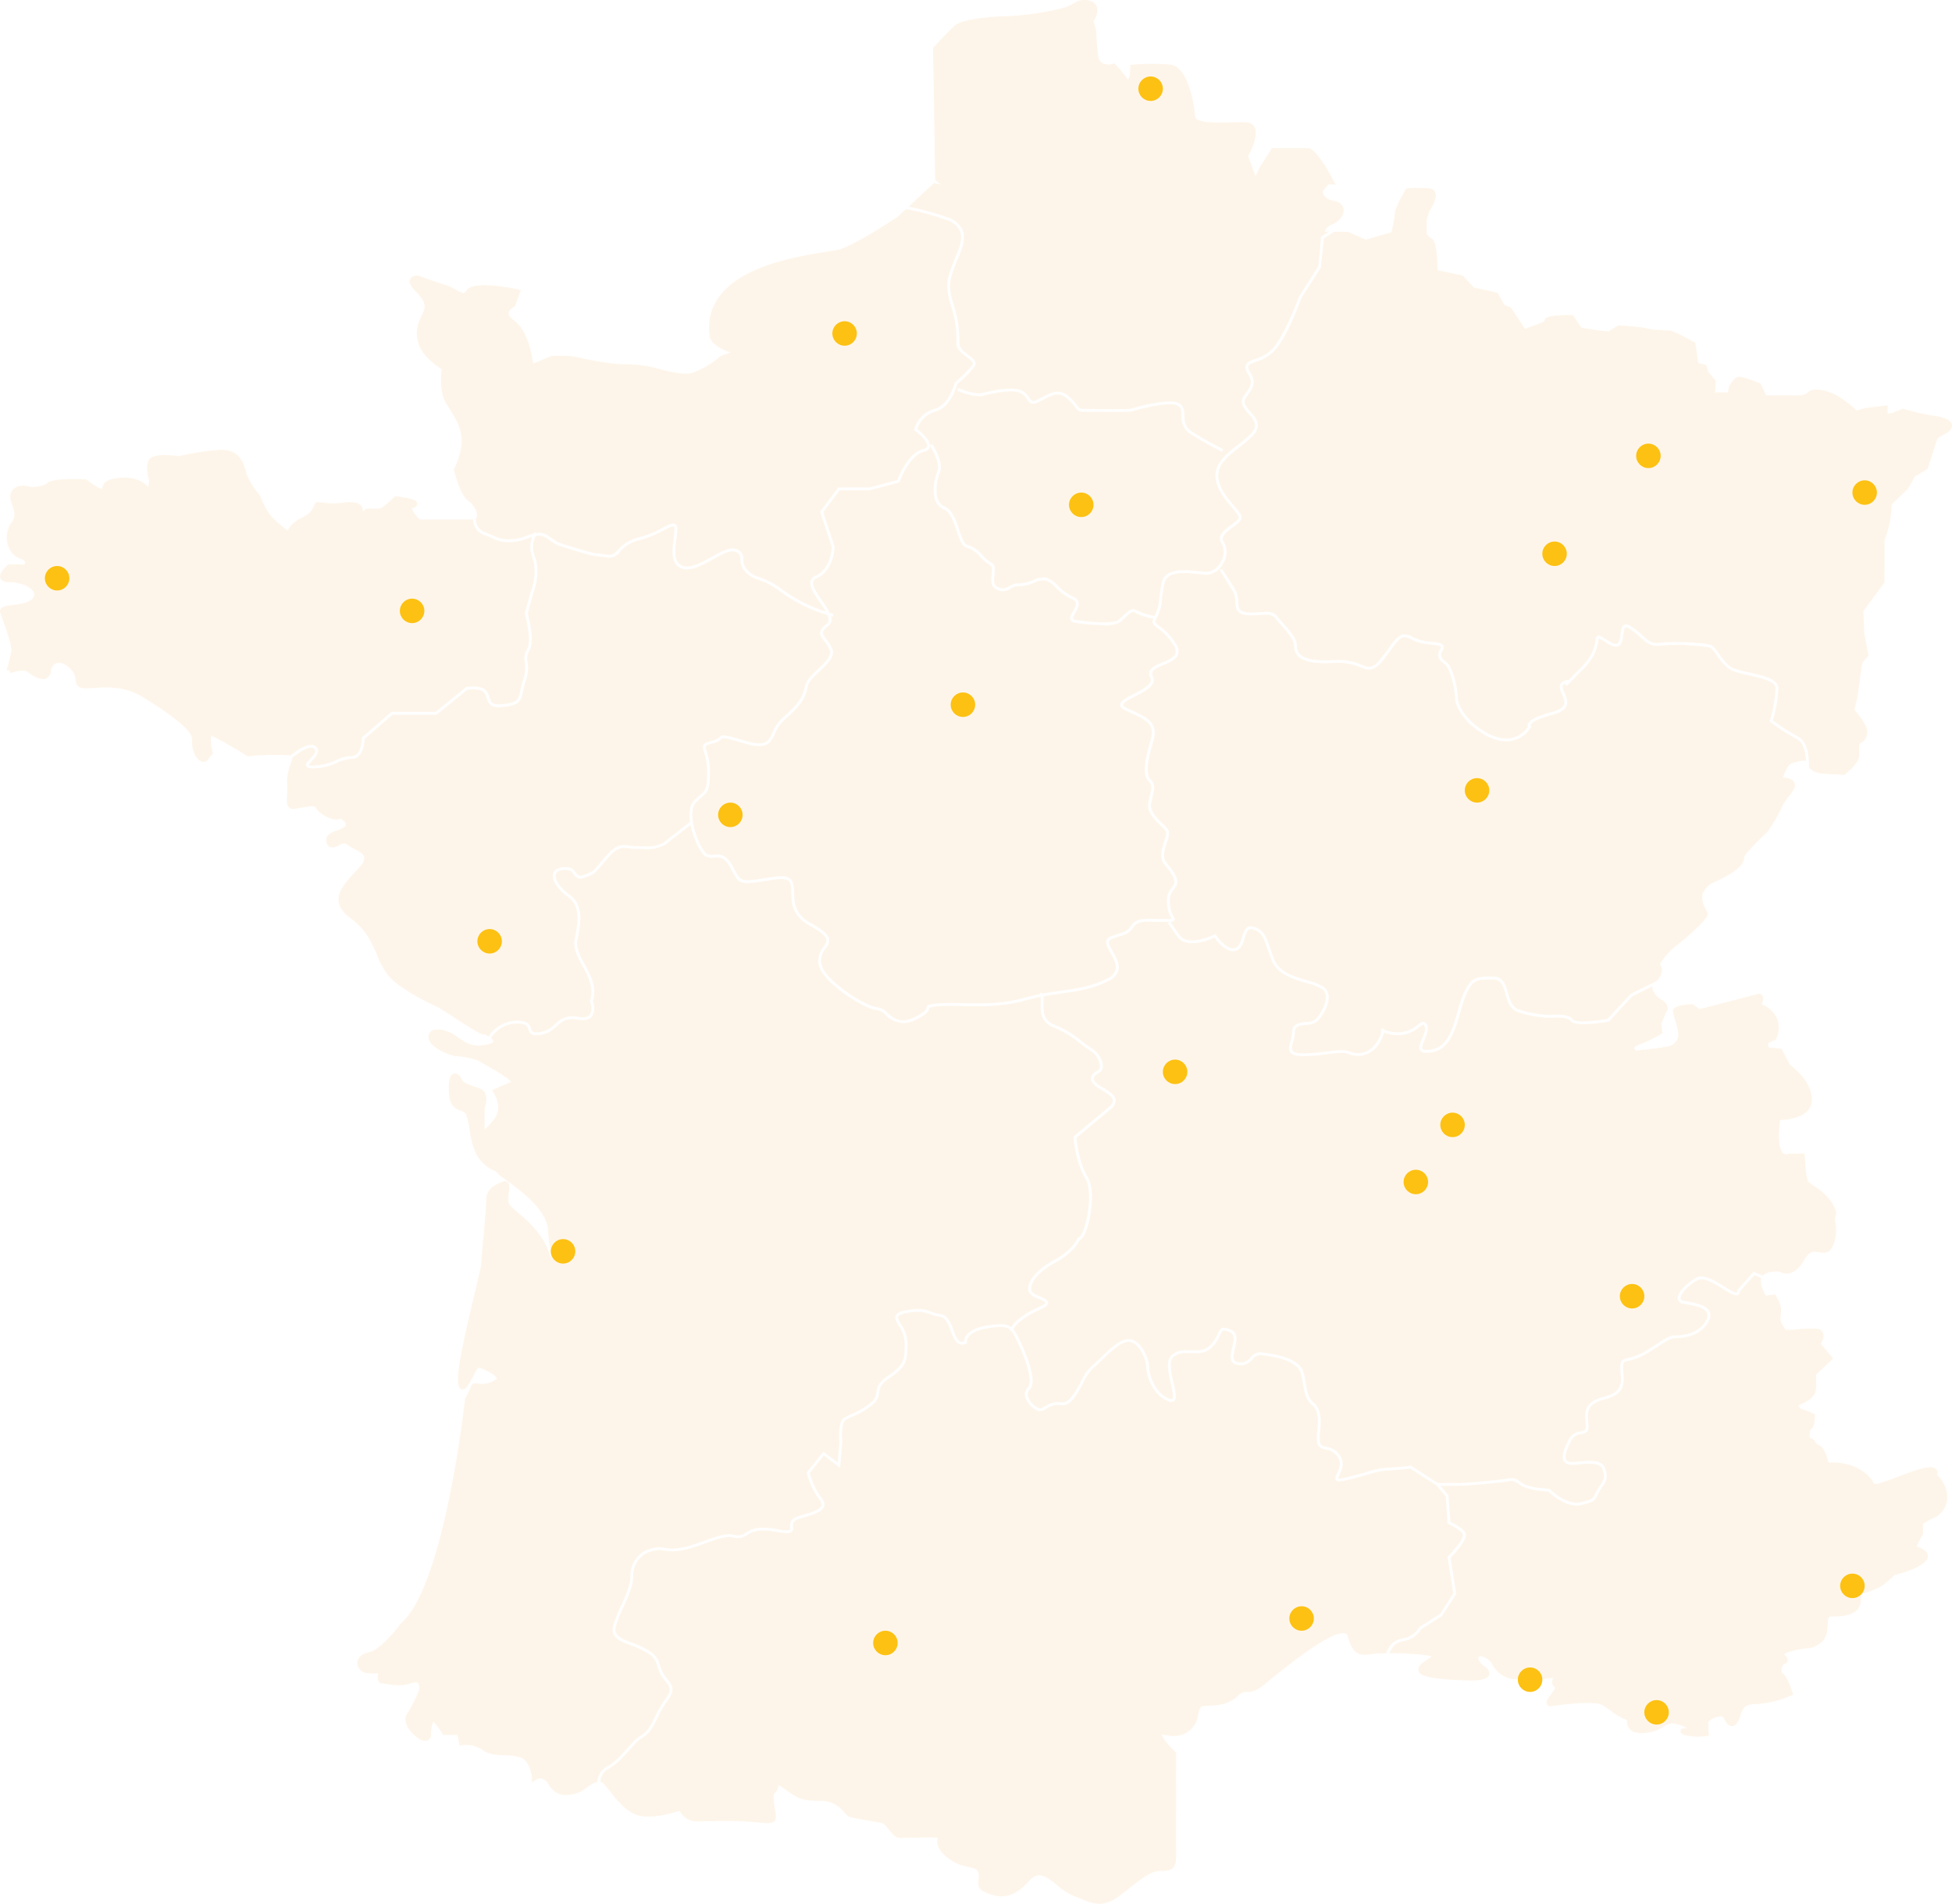 <svg xmlns="http://www.w3.org/2000/svg" width="478.406" height="466.729" viewBox="0 0 478.406 466.729">
  <g id="Groupe_3660" data-name="Groupe 3660" transform="translate(-676 -3712.255)">
    <g id="Groupe_3531" data-name="Groupe 3531" transform="translate(596.642 3615.604)" opacity="0.094">
      <path id="Tracé_190" data-name="Tracé 190" d="M326.869,286.623c0-2,1.86-2.208,3.354-2.374a4.28,4.28,0,0,0,2.388-.692c.943-.941,2.7-3.666,2.5-5.7a2.257,2.257,0,0,0-1.037-1.759,15.214,15.214,0,0,0-3.766-1.43c-3.234-.948-7.259-2.129-8.592-5.794-.308-.847-.564-1.591-.791-2.251-1.148-3.324-1.494-4.327-3.693-5.061a1.163,1.163,0,0,0-.908-.008c-.517.267-.785,1.141-1.07,2.067-.377,1.229-.807,2.622-2.015,3.108-2.258.905-4.743-2.243-5.416-3.176-1.311.6-6.861,2.9-9.1-.237l-2.349-3.291.477-.342c-.388.017-.9.018-1.607.018-.776,0-1.475-.017-2.105-.03-2.722-.067-4.095-.093-5.14,1.3a4.688,4.688,0,0,1-3.145,2.171c-.546.183-1.249.417-2.183.768a.994.994,0,0,0-.654.528c-.2.556.346,1.522.926,2.545.834,1.475,1.783,3.145,1.289,4.758a4.348,4.348,0,0,1-2.467,2.5c-3.919,1.96-7.3,2.433-11.2,2.979-1.494.208-3.027.43-4.659.735a8.607,8.607,0,0,1,.026,1.546c-.072,1.9-.159,4.271,2.645,5.392a25.272,25.272,0,0,1,6.742,4.05,22.6,22.6,0,0,0,2.243,1.619c1.694,1.017,2.975,3.009,2.916,4.538a1.9,1.9,0,0,1-1.059,1.71c-.52.261-1.143.688-1.166,1.254s.567,1.245,1.658,1.9l.433.258c1.551.919,3.156,1.87,3.261,3.2a2.8,2.8,0,0,1-1.3,2.28l-8.324,6.936c.1,1.022.7,6.249,2.753,9.539,2,3.2.764,11-.667,14.011a2.744,2.744,0,0,1-1.252,1.509c-.3.686-1.654,3.174-6.2,5.657-3.09,1.684-5.2,3.785-5.654,5.621a1.748,1.748,0,0,0,.133,1.406,5.077,5.077,0,0,0,1.892,1.09c1.109.471,2.067.877,2.074,1.608,0,.543-.539,1.028-1.762,1.573-3.96,1.759-6.286,3.726-6.75,4.917a10.911,10.911,0,0,1,1.277,2.132c.857,1.713,5.014,10.369,2.757,12.626a1.68,1.68,0,0,0-.468,1.666,4.937,4.937,0,0,0,2.684,2.932c.426.143.815-.069,1.464-.46a5.679,5.679,0,0,1,4.117-.963c1.774.238,3.279-2.488,4.588-4.911a13.815,13.815,0,0,1,2.67-3.952c.639-.51,1.4-1.249,2.205-2.031,2.234-2.168,4.765-4.625,6.944-4.625,3.09,0,5.05,4.871,5.05,6.928,0,1.964,1.494,6.373,4.947,7.668.351.133.6.15.712.057.4-.351-.022-2.208-.36-3.7-.62-2.722-1.321-5.808.244-7.113,1.451-1.207,3.115-1.145,4.72-1.085,1.7.066,3.3.122,4.66-1.242a8.383,8.383,0,0,0,1.819-2.765c.611-1.36,1.035-2.029,3.266-1.07,1.885.808,1.407,2.853.985,4.656-.262,1.124-.535,2.287-.137,2.858a1.26,1.26,0,0,0,.938.453,2.9,2.9,0,0,0,2.991-1.13,3.083,3.083,0,0,1,3.126-1.22c3.573.509,6.285,1.015,8.633,2.893,1.228.983,1.5,2.69,1.791,4.5.3,1.85.6,3.762,1.975,4.907,2.051,1.71,1.788,4.562,1.575,6.853a10.846,10.846,0,0,0-.047,2.749c.169.847.645.993,1.616,1.216a4.749,4.749,0,0,1,3.517,2.442c.94,1.644.187,3.27-.31,4.348a2.9,2.9,0,0,0-.344.955c.046.033.377.147,2.15-.3,1.995-.5,3.591-.941,4.874-1.3a20.806,20.806,0,0,1,5.086-1.063c1.837,0,5.562-.464,5.6-.468l.125-.015.105.068,6.47,4.176h5.1c3.234,0,11.164-.927,11.243-.937,2.2-.492,2.814-.147,3.7.5.866.636,2.178,1.6,7.173,1.846l.133.007.094.094c.04.04,4.131,4.089,7.664,3.2,2.771-.693,2.825-.805,3.335-1.856.162-.333.363-.744.683-1.279.272-.452.51-.819.711-1.134a3.261,3.261,0,0,0,.657-3.321c-.394-1.975-2.287-2.09-6.674-1.6-1.464.169-2.408-.091-2.884-.775-.837-1.2.1-3.311,1.126-5.367a3.619,3.619,0,0,1,2.937-2.017c.934-.187,1.257-.292,1.257-1.12,0-.369-.036-.762-.072-1.168-.2-2.212-.453-4.964,4.567-6.219,4.42-1.106,4.239-3.35,4.046-5.727-.037-.481-.078-.979-.078-1.46,0-1.783.592-2,1.931-2.305a13.629,13.629,0,0,0,4.35-1.753c1.362-.816,2.365-1.473,3.169-2,1.953-1.281,2.762-1.81,4.533-1.81,2.528,0,5.932-1.053,7.2-4.021a1.75,1.75,0,0,0,.044-1.579c-.675-1.247-3.293-1.709-5.025-2.014-.32-.057-.62-.109-.882-.162a1.342,1.342,0,0,1-1.213-1.085c-.245-1.518,2.092-3.88,4.4-5.2,1.895-1.085,4.754.694,7.048,2.126,1.173.729,2.627,1.64,3.006,1.43.071-.039.114-.2.114-.435v-.13l4.018-4.52,2.226.992c.8-.891,2.549-1.081,3.978-1.059a3.418,3.418,0,0,0,2.438.484c1.405-.259,2.685-1.385,3.8-3.346,1.26-2.233,2.344-2.043,3.591-1.823,1.048.184,2.482.435,3.361-1.518a9.761,9.761,0,0,0,.629-5.849,4.236,4.236,0,0,1-.082-1.091,3.141,3.141,0,0,1,.126-.389c.331-.866.252-1.358-.947-3.407a13.782,13.782,0,0,0-4.211-3.921,8.26,8.26,0,0,1-1.532-1.192c-.383-.516-.739-3.608-.85-6.178l-.028-.65h-3.622l-.279.062a1.325,1.325,0,0,1-1.292-.133c-.657-.509-1.613-2.247-.823-8.172,1.381-.033,4.775-.3,6.581-2.085a3.909,3.909,0,0,0,1.195-2.885c0-4.473-4.478-7.91-5.363-8.545l-2.067-3.968-3.055-.263a1.119,1.119,0,0,1-.219-.823c.1-.37.664-.717,1.534-.952l.281-.076.137-.263a6.423,6.423,0,0,0,.31-4.785,6.693,6.693,0,0,0-3.773-3.677c.348-1.1.347-1.862-.007-2.275a.963.963,0,0,0-1-.287c-.9.236-12.306,3.191-14.313,3.711l-1.673-1.22-.236.015c-4.592.3-4.592,1.278-4.592,1.7a8.91,8.91,0,0,0,.46,1.929c.373,1.281,1.069,3.664.822,4.332a3.129,3.129,0,0,1-2.746,2.419c-1.9.43-6.5.868-7.6.97-.22-.176-.439-.428-.424-.586.012-.143.286-.484,1.228-.853a33.584,33.584,0,0,0,5.321-2.585l.362-.229-.283-2.275,1.119-2.736a1.662,1.662,0,0,0,.441-1.256,2.733,2.733,0,0,0-1.629-1.982c-.553-.365-2.007-1.572-2.1-2.754a1.443,1.443,0,0,1,.065-.521l-5.052,2.526-5.676,6.152-.116.019c-1.371.244-8.267,1.374-9.281-.148-.6-.9-3.288-.956-4.846-.787a26.187,26.187,0,0,1-8.152-1.43c-1.936-.725-2.5-2.7-3-4.437-.543-1.9-1.015-3.535-2.991-3.535-4.19,0-4.946,0-6.735,4.027a31.183,31.183,0,0,0-1.295,3.957c-1.211,4.289-2.582,9.15-6.957,9.879-1.541.255-2.417.132-2.839-.4-.543-.688-.079-1.785.413-2.948.438-1.041.938-2.221.635-2.976-.15-.373-.266-.431-.3-.441-.173-.036-.628.287-1.063.614a7.872,7.872,0,0,1-5.87,1.924,8.575,8.575,0,0,1-2.757-.6,6.88,6.88,0,0,1-.664,1.817c-1.911,3.826-5.374,4.491-7.96,3.457-1.272-.509-3.047-.274-5.291.018a43.447,43.447,0,0,1-5.865.478c-1.672,0-2.671-.291-3.144-.918-.563-.743-.276-1.764.029-2.847A8.33,8.33,0,0,0,326.869,286.623Z" transform="translate(69.184 62.934)" fill="#f7931e"/>
      <path id="Tracé_191" data-name="Tracé 191" d="M156.859,249.008c1.144,1.144-.152,2.521-1.01,3.433-.32.341-.805.857-.805,1.033a2.428,2.428,0,0,0,1.1.134,14.04,14.04,0,0,0,5.54-1.328,10.356,10.356,0,0,1,3.863-1.023c2.441,0,2.474-4.312,2.474-4.355v-.158l7.27-6.3h10.82l7.506-6.1.1-.011c4.645-.548,5.166,1.149,5.59,2.512.344,1.108.593,1.907,2.884,1.719,4.057-.338,4.212-1.084,4.675-3.3a22.178,22.178,0,0,1,.667-2.581,8.987,8.987,0,0,0,.444-4.412,4.371,4.371,0,0,1,.528-3.18c1.317-2.2-.488-8.6-.506-8.659l-.028-.093,1.437-5.266c.031-.083,1.826-4.663.48-8.25a7.222,7.222,0,0,1-.1-5.289c-.351.108-.71.234-1.089.371a11.9,11.9,0,0,1-4.126.911,8.592,8.592,0,0,1-4.6-.94,16,16,0,0,0-2.007-.829,3.917,3.917,0,0,1-2.639-3.84,3.388,3.388,0,0,1-.694.069H182.244c-.977-.923-1.929-2.186-1.832-2.667.017-.085.173-.148.262-.177.675-.222.994-.581.948-1.063-.044-.462-.112-1.16-5.124-1.764l-.32-.037-.229.231c-1.469,1.5-3.16,2.819-3.619,2.83h-3.2l-.861.685a1.877,1.877,0,0,0-.146-1.038c-.5-1.044-1.939-1.426-4.4-1.164a18.563,18.563,0,0,1-5.718-.036c-1.167-.205-1.439.058-1.891,1.22-.579,1.476-1.978,2.168-3.331,2.836l-.438.218a7.3,7.3,0,0,0-2.52,2.638,38.411,38.411,0,0,1-3.772-3.257,15.424,15.424,0,0,1-2.81-5.043l-.132-.236a20.1,20.1,0,0,1-3.224-5.073c-.083-.255-.161-.531-.243-.818-.64-2.269-1.622-5.707-6.753-5.324a63.809,63.809,0,0,0-9.646,1.51c-1.516-.2-5.9-.653-7.12.585-1.26,1.27-.478,4.5-.212,5.449l-.219,1.518c-1.049-1.163-3.044-2.485-6.578-2.244-3.677.251-4.515,1.169-4.673,2.567a.352.352,0,0,0,0,.121c-.518.069-2.272-.967-3.784-2.166l-.166-.132-.211-.01c-1.9-.091-8.2-.3-9.428.959-.65.663-2.677.923-3.881.94-.643-.219-3.514-1.045-4.774,1.081-.627,1.077-.22,2.237.172,3.359.487,1.389.945,2.7-.132,4.157a6.328,6.328,0,0,0-.9,5.714,4.915,4.915,0,0,0,3.109,3.3c.579.169.947.41,1.033.681a.927.927,0,0,1-.1.636H81.456l-.183.15c-.685.561-2.234,2-1.819,3.2.358,1.034,1.771,1.034,2.236,1.034,2.535,0,5.244,1.117,5.912,2.44a1.28,1.28,0,0,1-.166,1.417c-.854,1.223-3.227,1.519-4.958,1.735-1.54.191-2.557.319-2.963.981a1.072,1.072,0,0,0-.094.919c.1.3.273.785.492,1.386.739,2.029,2.469,6.778,2.2,8.118-.262,1.394-.736,3.178-.965,4.035-.075.286-.122.468-.129.507l.649.127.015.017.231.61c1.68-.625,3.715-.912,4.523-.091.421.345,2.6,2.033,4.16,1.424a2.134,2.134,0,0,0,1.26-1.845,2.232,2.232,0,0,1,1.32-1.928c.981-.323,2.316.22,3.493,1.419a4.066,4.066,0,0,1,1.207,2.624c.17,1.2.462,2.124,2.487,2.124.56,0,1.213-.043,1.943-.091,3.214-.212,7.61-.509,12.072,2.259,3.683,2.29,12.307,7.651,12.072,10.475-.2,2.525.977,4.756,2.2,5.253a1.421,1.421,0,0,0,1.715-.471l1.191-1.526-.08-.324a10.755,10.755,0,0,1-.394-3.948c1.206.342,5.987,3.17,8.818,4.936l.189.116.219-.019a54.777,54.777,0,0,1,10.236-.215C152.482,249.552,155.449,247.6,156.859,249.008Z" transform="translate(0 30.719)" fill="#f7931e"/>
      <path id="Tracé_192" data-name="Tracé 192" d="M154.908,159.34c-1.174,2.394-1.978,4.483-.775,7.74,1,2.722,4.351,5.065,5.492,5.8-.148,1.376-.462,5.551.869,7.945.337.6.71,1.195,1.091,1.8,1.3,2.076,2.639,4.223,2.914,7.01.348,3.53-1.753,7.527-1.774,7.567l-.123.231.062.256c.158.647,1.6,6.365,3.645,7.614,1.053.649,2.226,2.62,1.938,3.673a.779.779,0,0,1-.207.347,3.313,3.313,0,0,0,2.166,3.508,16.686,16.686,0,0,1,2.086.862,7.957,7.957,0,0,0,4.3.872,11.172,11.172,0,0,0,3.892-.871,16.458,16.458,0,0,1,1.724-.545,3.6,3.6,0,0,1,.226-.335l.294.236a3.978,3.978,0,0,1,2.99.633c.523.348.908.617,1.217.833,1.2.84,1.2.84,3.963,1.687l.843.258c4.659,1.433,5.2,1.493,6.648,1.651.452.049.991.108,1.762.218,1.4.2,1.9-.326,2.715-1.2a9.292,9.292,0,0,1,5.144-3.024,26.138,26.138,0,0,0,5.743-2.343c1.559-.807,2.5-1.292,3.131-.909a1.33,1.33,0,0,1,.491,1.238,20.208,20.208,0,0,1-.213,2.369c-.355,2.836-.758,6.05,1.831,6.7,1.834.457,4.351-.925,6.781-2.265,2.29-1.263,4.452-2.453,5.939-1.959a2.32,2.32,0,0,1,1.832,2.514,3.63,3.63,0,0,0,1.124,2.742,6.193,6.193,0,0,0,2.828,1.665,18.761,18.761,0,0,1,5.594,3,36.639,36.639,0,0,0,9.769,5.12l.9.3c-.413-.739-.954-1.533-1.491-2.319-1.346-1.968-2.617-3.827-2.227-5.2a1.93,1.93,0,0,1,1.168-1.225c3.759-1.672,4.009-6.585,4.024-7.154l-2.859-8.579,4.445-5.926h7.65l6.836-1.823c.412-1.083,2.7-6.673,6.292-7.571.607-.151.949-.395,1.016-.724.2-.991-1.746-2.878-3.022-3.834l-.184-.139.055-.223a7.124,7.124,0,0,1,4.955-4.954c3.512-.877,4.905-6.276,4.919-6.33l.028-.109.086-.072a32.959,32.959,0,0,0,4.176-4.174.645.645,0,0,0,.169-.506c-.068-.457-.753-.962-1.478-1.5-1.124-.828-2.521-1.857-2.521-3.432a26.2,26.2,0,0,0-1.4-9.3c-1.471-4.9-.9-6.422.477-10.095.183-.489.4-1,.62-1.53.926-2.207,1.975-4.709,1.119-6.649a5.388,5.388,0,0,0-3.411-2.656,65.006,65.006,0,0,0-9.779-2.628l-1.981,1.848c-.1.068-10.116,6.775-14.2,8-.6.179-1.828.377-3.386.628-9.2,1.48-30.731,4.946-28.532,20.865.053.266.6,2.379,5.081,3.78l-2.313.869-.213.13a21.183,21.183,0,0,1-6.809,4.025c-1.848.57-4.756-.13-7.836-.873a31.064,31.064,0,0,0-7.969-1.232c-3.418.123-8.218-.855-11.4-1.5a25.119,25.119,0,0,0-3.444-.589h-3.716l-4.641,1.91c-.317-2.287-1.43-8.208-4.635-10.491-.65-.462-1.414-1.162-1.365-1.864.049-.728.944-1.345,1.284-1.522l.233-.122,1.468-4.017-.761-.161c-2.642-.556-11.36-2.175-12.612.36-.2.4-.392.457-.456.478-.525.161-1.494-.391-2.349-.882a9.273,9.273,0,0,0-2.006-.952c-1.806-.5-6.96-2.369-7.012-2.388l-.223-.039c-.137,0-1.347.026-1.723.951-.408,1,.52,2.11,1.253,2.858C155.768,156.323,155.811,157.512,154.908,159.34Z" transform="translate(27.976 14.277)" fill="#f7931e"/>
      <path id="Tracé_193" data-name="Tracé 193" d="M247.879,141.886l-1.634-.389-6.24,5.822a65.919,65.919,0,0,1,9.384,2.562,6.022,6.022,0,0,1,3.813,3.03c.976,2.212-.134,4.861-1.114,7.2-.218.518-.43,1.023-.61,1.505-1.357,3.619-1.866,4.973-.463,9.651a26.743,26.743,0,0,1,1.426,9.5c0,1.224,1.189,2.1,2.24,2.875.882.649,1.643,1.21,1.752,1.953a1.349,1.349,0,0,1-.3,1.023,32.086,32.086,0,0,1-4.2,4.218c-.227.833-1.73,5.808-5.395,6.724a6.462,6.462,0,0,0-4.384,4.237c.75.588,3.058,2.538,3.087,4.071l.561-.374c.118.179,2.909,4.412,1.913,6.9-.7,1.763-1.993,7.107,1.227,8.486,1.892.811,2.744,3.388,3.5,5.662.6,1.82,1.171,3.54,2.075,3.72a7.424,7.424,0,0,1,3.616,2.481,8.82,8.82,0,0,0,2.112,1.78c1.063.531.937,1.8.815,3.024-.165,1.643-.177,2.67,1.022,3.069a2.335,2.335,0,0,0,2.483-.2,4.3,4.3,0,0,1,2.58-.758,9.33,9.33,0,0,0,3.446-.83,5.383,5.383,0,0,1,3.221-.571,6.8,6.8,0,0,1,2.721,1.9,13.165,13.165,0,0,0,3.913,2.819,1.982,1.982,0,0,1,1.2,1.132c.294.868-.254,1.841-.736,2.7-.324.575-.69,1.228-.563,1.514.065.15.315.233.51.276,2.424.383,9.083,1.148,10.53.061a15.211,15.211,0,0,0,1.429-1.263c1.019-.984,1.981-1.913,3.2-1.1a13.821,13.821,0,0,0,4.314,1.315,10.345,10.345,0,0,0,1.089-4.144,38.088,38.088,0,0,1,.649-4.01c.812-3.657,5.723-3.137,8.975-2.793.862.091,1.608.171,2.176.171a4.317,4.317,0,0,0,3.347-2.538,4.445,4.445,0,0,0,.126-4.447c-1.238-1.859.76-3.322,2.365-4.5,1.046-.765,2.126-1.558,1.845-2.121a13.524,13.524,0,0,0-1.579-2.085c-1.73-2.047-4.1-4.851-4.1-7.945,0-3.176,2.765-5.353,5.438-7.457a35.042,35.042,0,0,0,3.126-2.661c2.086-2.085.9-3.449-.47-5.029a8.128,8.128,0,0,1-1.487-2.119c-.466-1.164.229-2.115.9-3.036.916-1.259,1.781-2.446.539-4.433a2.78,2.78,0,0,1-.611-2.288c.272-.787,1.174-1.114,2.318-1.527a10.135,10.135,0,0,0,3.985-2.254c3.2-3.2,6.67-12.884,6.706-12.981l4.757-7.493.689-7.238,1.949-1.252-1.015-.011a2.73,2.73,0,0,1,1.751-1.731c1.777-.721,3-2.331,2.839-3.745-.058-.521-.417-1.77-2.488-2.093-2.137-.341-2.56-1.706-2.643-2.261l1.364-1.7h1.794l-.523-1c-1.252-2.387-4.368-7.937-6.29-7.937h-8.781l-2.965,4.667-1.058,2.162-1.821-4.832c.638-1.17,2.618-5.111,1.572-7.122a2.267,2.267,0,0,0-2.013-1.189c-1.035-.064-2.381-.028-3.8.008-3.2.087-8.572.226-8.709-1.4-.011-.121-1.058-12.07-6.024-12.741a50.875,50.875,0,0,0-9.313,0l-.606.057v.62a7.784,7.784,0,0,1-.453,2.964,1.9,1.9,0,0,1-.345-.359,41.741,41.741,0,0,0-2.787-3.324l-.284-.277-.374.116a3.659,3.659,0,0,1-2.647-.207,2.336,2.336,0,0,1-.947-1.787,54.137,54.137,0,0,1-.488-6.225l-.678-2.169c.421-.679,1.289-2.318.83-3.629a2.241,2.241,0,0,0-1.641-1.417,4.563,4.563,0,0,0-4.034.595,12.86,12.86,0,0,1-2.76,1.174,68.893,68.893,0,0,1-13.937,2c-2.774,0-10.512.647-12.323,2.179-1.505,1.275-5.115,5.188-5.267,5.355l-.186.2.516,32.415Zm19.369,50.306a4.318,4.318,0,0,1,2.331,1.91c.543.8.769,1.128,2.105.46.341-.171.67-.341.984-.506,2.348-1.223,4.2-2.186,6.44-.4a11.869,11.869,0,0,1,2.112,2.211c.6.773.834,1.051,1.411,1,.129,0,10.1.208,11.733,0,.333-.1,9.523-2.837,11.975-1.363,1.2.719,1.236,1.885,1.27,3.012.042,1.39.085,2.829,2.028,4.043,3.7,2.315,7.456,4.2,7.492,4.215l-.308.621c-.039-.019-3.82-1.916-7.551-4.248a4.8,4.8,0,0,1-2.354-4.61c-.032-1.069-.058-1.914-.934-2.44-1.816-1.088-8.9.674-11.474,1.446-1.745.223-11.451.022-11.861.014-.962.058-1.4-.528-1.974-1.272a11.14,11.14,0,0,0-2-2.094c-1.888-1.511-3.4-.722-5.684.469-.32.166-.651.34-1,.511-1.87.934-2.413.148-2.987-.689a3.62,3.62,0,0,0-1.978-1.643c-2.689-.9-9.133.926-9.2.944l-.094.014a13.871,13.871,0,0,1-5.8-1.45l.323-.614a13.431,13.431,0,0,0,5.434,1.371C258.339,192.933,264.46,191.262,267.249,192.192Z" transform="translate(62.026 0)" fill="#f7931e"/>
      <path id="Tracé_194" data-name="Tracé 194" d="M316.995,228.593c1.418-.59,2.882-1.2,3.2-2.226a2.463,2.463,0,0,0-.506-2.029,14.168,14.168,0,0,0-3.866-4.136c-.941-.7-1.587-1.195-1.069-2.367a13.588,13.588,0,0,1-4.369-1.388c-.728-.484-1.272-.012-2.338,1.02a15.727,15.727,0,0,1-1.493,1.32,7.568,7.568,0,0,1-3.923.7,52.837,52.837,0,0,1-7.154-.635,1.308,1.308,0,0,1-1.016-.676c-.269-.6.15-1.347.593-2.135.412-.733.879-1.564.683-2.139a1.321,1.321,0,0,0-.815-.717,13.968,13.968,0,0,1-4.114-2.954,6.384,6.384,0,0,0-2.413-1.73,4.841,4.841,0,0,0-2.8.543,9.885,9.885,0,0,1-3.7.877,3.6,3.6,0,0,0-2.214.654,2.988,2.988,0,0,1-3.068.269c-1.81-.6-1.634-2.374-1.493-3.8.126-1.254.159-2.039-.432-2.336a9.207,9.207,0,0,1-2.3-1.914,6.938,6.938,0,0,0-3.256-2.287c-1.3-.259-1.9-2.078-2.6-4.182-.707-2.136-1.508-4.555-3.115-5.242-3.744-1.605-2.422-7.316-1.594-9.381.836-2.093-1.661-5.974-1.832-6.236a1.359,1.359,0,0,1,0,.27c-.123.613-.638,1.037-1.527,1.26-3.542.884-5.848,7.238-5.87,7.3l-.061.171-7.319,1.941h-7.349l-4.018,5.357,2.781,8.4c0,.24-.05,5.89-4.437,7.84a1.255,1.255,0,0,0-.783.782c-.3,1.062.936,2.871,2.133,4.621a23.645,23.645,0,0,1,1.862,3.025l.988.33-.219.657-.441-.147a2.006,2.006,0,0,1-.658,2.452c-.794.567-1.21,1.06-1.275,1.512-.079.546.353,1.1.9,1.795a8.022,8.022,0,0,1,1.444,2.413c.59,1.777-1.313,3.587-3.152,5.337-1.356,1.29-2.758,2.624-2.948,3.763-.473,2.836-1.817,4.75-5.755,8.2a9.085,9.085,0,0,0-2.243,3.321c-1.155,2.51-2.139,3.966-7.486,2.392-5.14-1.511-5.245-1.415-5.7-1.016a4.35,4.35,0,0,1-2.117,1.02c-1,.251-1.511.468-1.644.707-.125.222.006.642.205,1.275a14.6,14.6,0,0,1,.761,4.735c0,4.574-.287,4.958-2.02,6.49-.391.347-.833.737-1.372,1.278-.852.851-1.119,2.567-.75,4.831.588,3.629,2.527,7.3,3.481,7.779a3.068,3.068,0,0,0,1.708.173c1.346-.109,2.873-.231,4.552,2.789.209.376.392.719.559,1.031,1.532,2.866,1.532,2.865,8.617,1.744l.811-.127c2.049-.324,3.353-.179,4.11.452.875.728.9,1.949.937,3.361.057,2.361.126,5.3,4.108,7.51,2.88,1.6,4.219,2.754,4.479,3.856a2.968,2.968,0,0,1-.807,2.358,4.844,4.844,0,0,0-1.144,3.458c.435,4.358,11.452,10.971,13.76,10.971a4.139,4.139,0,0,1,2.5,1.357c1.514,1.31,3.231,2.792,6.75,1.031,2.677-1.339,2.767-1.971,2.811-2.275.1-.706.432-.823,2.955-1.052a52.961,52.961,0,0,1,5.788-.058c4.3.105,9.65.231,15.308-1.34,1.315-.366,2.537-.636,3.717-.872l.328-.493a1.1,1.1,0,0,1,.32.363c1.723-.324,3.322-.559,4.8-.765,3.849-.538,7.172-1,10.989-2.911a3.715,3.715,0,0,0,2.115-2.078c.406-1.329-.463-2.864-1.229-4.215-.689-1.216-1.285-2.266-.974-3.122a1.654,1.654,0,0,1,1.062-.944c.945-.355,1.655-.591,2.208-.776a4.018,4.018,0,0,0,2.81-1.928c1.259-1.679,2.841-1.649,5.711-1.579.625.014,1.318.03,2.089.03a17.588,17.588,0,0,0,2.1-.058c-.039-.087-.1-.205-.157-.3a7.115,7.115,0,0,1-.876-2.534c-.413-2.884.248-3.766,1.012-4.785.147-.2.3-.4.453-.629.78-1.171-.475-2.908-2.334-5.231-1.2-1.508-.509-3.658.05-5.386.363-1.119.706-2.178.4-2.632a10.068,10.068,0,0,0-1.26-1.347c-1.43-1.383-3.392-3.278-3.026-5.483.123-.735.277-1.372.412-1.935.387-1.608.6-2.492-.313-3.406-1.388-1.387-1.277-4.211.384-9.747,1.29-4.3-.578-5.151-5.569-7.417l-.355-.161c-.6-.273-1.4-.719-1.417-1.437-.022-.992,1.455-1.749,3.327-2.707,2.254-1.155,4.808-2.463,4.036-4.01a1.9,1.9,0,0,1-.158-1.546C314.252,229.74,315.585,229.183,316.995,228.593Z" transform="translate(47.266 30.433)" fill="#f7931e"/>
      <path id="Tracé_195" data-name="Tracé 195" d="M459.241,371.138a1.388,1.388,0,0,0-.075-1.254c-.495-.762-1.672-.834-3.928-.227-1.692.453-3.6,1.184-5.436,1.888-2.146.822-5.388,2.06-5.935,1.752-1.027-2.1-4.545-5.492-11.216-5.2-.3-1.308-1.026-3.709-2.268-4.226a2,2,0,0,1-.963-.854,2.154,2.154,0,0,0-1.06-.926l-.306-.1a5.382,5.382,0,0,1,.159-1.916c.965-.434,1.112-2.3,1.112-3.392v-.467l-3.53-1.383c-.2-.2-.423-.531-.394-.7.01-.061.13-.2.509-.349,2.6-1,3.414-2.323,3.634-3.25a17.791,17.791,0,0,0,.044-3.931l4.2-4.009-3.041-3.626a3.135,3.135,0,0,0,.618-2.632,1.8,1.8,0,0,0-1.652-1.041,28.709,28.709,0,0,0-4.438.134,25.764,25.764,0,0,1-3.2.13,3.518,3.518,0,0,0-.48-.923,3.367,3.367,0,0,1-.7-1.952,7.148,7.148,0,0,1,.083-1.013c.158-1.177.187-2.017-1.159-4.379l-.219-.384-2.259.262c-.627-.984-1.583-2.937-1.138-4.258l-1.7-.761-3.511,3.949a1.016,1.016,0,0,1-.467.9c-.728.406-1.981-.373-3.708-1.45-2.137-1.332-4.8-2.987-6.339-2.111-2.506,1.432-4.211,3.55-4.059,4.485.015.1.064.4.663.516.259.051.553.1.866.159,1.977.349,4.681.825,5.515,2.367a2.419,2.419,0,0,1-.018,2.182c-1.406,3.278-5.1,4.441-7.841,4.441-1.562,0-2.215.428-4.151,1.7-.811.529-1.819,1.191-3.192,2.017a14.241,14.241,0,0,1-4.551,1.831c-1.182.274-1.394.324-1.394,1.631,0,.459.037.93.078,1.4.2,2.442.419,5.209-4.571,6.457-4.442,1.11-4.241,3.334-4.045,5.485.039.427.075.841.075,1.231,0,1.437-.963,1.63-1.814,1.8a2.922,2.922,0,0,0-2.453,1.647c-.646,1.292-1.849,3.7-1.175,4.661.313.45,1.067.611,2.238.484,4.136-.463,6.889-.56,7.43,2.155a3.9,3.9,0,0,1-.754,3.835c-.2.308-.431.667-.7,1.113-.3.507-.5.905-.651,1.224-.627,1.289-.821,1.482-3.792,2.225a5.076,5.076,0,0,1-1.227.147c-3.242,0-6.4-2.86-7-3.435-5.1-.27-6.492-1.295-7.418-1.974-.73-.535-1.137-.832-3.173-.377-.363.044-8.085.947-11.359.947h-4.431l1.947,2.338.466,6.492c.9.434,3.569,1.813,3.769,2.988.288,1.679-2.95,5.04-3.731,5.822l1.4,8.889-3.469,5.388-5.115,3.255a6.24,6.24,0,0,1-4.361,2.926c-1.321.3-2.369.546-3.494,2.947,3.731,0,8.857.269,10.43.789a13.53,13.53,0,0,1-1.315.931c-.963.626-1.8,1.17-1.932,2a1.489,1.489,0,0,0,.341,1.171c1.076,1.361,8.163,1.684,11.132,1.76,1.967.126,5.335.132,5.842-1.293.367-1.03-.808-1.911-1.2-2.2-1.092-.815-1.509-1.613-1.436-2.043a.367.367,0,0,1,.292-.3c.438-.132,1.533.042,2.911,1.5a6.788,6.788,0,0,0,6.512,4.1H362.5l.139-.015a14.421,14.421,0,0,1,2.624-.32,1.6,1.6,0,0,0,.194,2.187,1.279,1.279,0,0,1,.2.27.387.387,0,0,1-.061.154,13.3,13.3,0,0,1-.915,1.329c-.846,1.138-1.357,1.827-1.044,2.469a.89.89,0,0,0,.847.485c.23,0,.674-.055,1.573-.172,2.589-.333,9.469-1.22,11.444.064.751.491,1.407.961,2.006,1.388a12.255,12.255,0,0,0,3.765,2.121,2.857,2.857,0,0,0,.513,2.045c.724.947,2.083,1.324,4.053,1.124a9.64,9.64,0,0,0,4.325-1.5c1.374-.807,2.2-1.295,5-.072.3.133.549.249.75.348-.024,0-.046,0-.067.006-.75.055-1.342.1-1.432.73s.539.859.778.952a13.151,13.151,0,0,0,5.542.294l.643-.1-.082-.657a10.6,10.6,0,0,1-.022-2.767,4.441,4.441,0,0,1,2.915-1.268h.036c.614.01.719.261.755.341.563,1.335,1.247,2.013,2.031,2.013.683,0,1.246-.507,1.669-1.508.136-.323.25-.668.365-1.019.5-1.536.933-2.864,3.727-2.864a24.554,24.554,0,0,0,8.691-2.082l.56-.255-.2-.59c-1.353-3.924-2.171-4.6-2.618-4.72a2.679,2.679,0,0,1,.091-1.44,1.228,1.228,0,0,1,.631-.791,1.036,1.036,0,0,0,.744-.714,1.356,1.356,0,0,0-.51-1.227c-.111-.121-.316-.345-.348-.369.007-.014.184-.319,1.559-.71a22.937,22.937,0,0,1,3.72-.735,5.922,5.922,0,0,0,3.975-1.692c1.266-1.135,1.338-2.807,1.4-4.149.073-1.715.2-1.995.9-1.995,2.925,0,5.018-.286,6.412-1.708a3.682,3.682,0,0,0,.84-2.631c.036-.94.1-1.15.392-1.25l.776-.258a18.731,18.731,0,0,0,3.817-1.57,22.884,22.884,0,0,0,3.212-2.744l2.589-.721c1.231-.4,5.27-1.857,5.589-3.677a1.585,1.585,0,0,0-.678-1.551,4.926,4.926,0,0,0-1.995-1.044,14.764,14.764,0,0,1,1.394-2.842l.111-.169v-2.585l2.287-1.271a5.575,5.575,0,0,0,3.665-5.483A7.4,7.4,0,0,0,459.241,371.138Z" transform="translate(94.836 87.067)" fill="#f7931e"/>
      <path id="Tracé_196" data-name="Tracé 196" d="M481.069,187.942c-.168-1.044-1.379-1.7-3.931-2.14a49.906,49.906,0,0,1-7.8-1.731l-.244-.092-2.635,1.083-1.137.141v-2.018l-5.3.621-2.355.645c-1-1.012-4.484-4.282-8.256-4.962-2.336-.413-2.987-.049-3.709.556-.41.342-.834.7-2.6.7h-7.515l-1.418-2.88-.23-.1c-2.025-.85-4.6-1.8-5.414-1.526-.919.3-1.845,1.853-2.105,2.32l-.251,1.436h-3.155l.208-2.84-1.83-2.133-.563-1.73-1.91-.5-.73-4.937-.29-.162c-1.906-1.066-5.223-2.854-6.02-2.854-.563,0-3.128-.168-4.308-.243l-2.323-.516-5.9-.521-2.476,1.505-2.222-.218-4.426-.714-2.007-3.083h-.358c-6.62,0-6.62.865-6.609,1.374a2.977,2.977,0,0,1-1.31.692l-3.468,1.322-3.55-5.306-1.467-.493-1.752-3.063-5.79-1.282-2.718-2.908-6.141-1.32c-.269-6.918-1.015-7.421-1.264-7.589a11.854,11.854,0,0,1-1.433-1.239V137.6l.669-2.082c.459-.678,2.035-3.164,1.4-4.587A1.616,1.616,0,0,0,353,130a31.2,31.2,0,0,0-5.338,0l-.34.032-.172.3c-.6,1.044-2.571,4.537-2.571,5.64a42.689,42.689,0,0,1-.88,4.767l-6.33,1.834-4.243-1.911-3.454-.035-2.552,1.64-.718,7.14L321.63,156.9c-.11.334-3.525,9.859-6.835,13.168a10.692,10.692,0,0,1-4.237,2.415c-.97.352-1.735.628-1.9,1.1-.122.358.055.912.545,1.7,1.49,2.384.349,3.949-.567,5.208-.707.969-1.124,1.6-.815,2.37a7.522,7.522,0,0,0,1.365,1.923c1.328,1.529,2.98,3.432.438,5.974a36.1,36.1,0,0,1-3.188,2.715c-2.66,2.094-5.173,4.074-5.173,6.913s2.273,5.532,3.934,7.5a13.514,13.514,0,0,1,1.67,2.222c.545,1.087-.718,2.011-2.054,2.99-1.8,1.317-3.006,2.343-2.2,3.555a5,5,0,0,1-.091,5.158,4.933,4.933,0,0,1-3.959,2.9c-.6,0-1.367-.082-2.25-.175-3.184-.337-7.547-.8-8.224,2.254a37.226,37.226,0,0,0-.639,3.943,10.459,10.459,0,0,1-1.284,4.623c-.584.972-.394,1.113.66,1.9a14.762,14.762,0,0,1,4.038,4.319,3.091,3.091,0,0,1,.582,2.61c-.417,1.331-2.033,2.006-3.6,2.657-1.211.507-2.467,1.03-2.737,1.762a1.222,1.222,0,0,0,.127,1c1.08,2.161-1.927,3.7-4.341,4.936-1.318.675-2.961,1.516-2.948,2.074.006.234.374.534,1.01.822l.353.161c4.934,2.24,7.411,3.364,5.948,8.247-1.034,3.444-2.031,7.586-.559,9.06,1.188,1.187.9,2.391.5,4.057-.133.552-.283,1.177-.4,1.887-.309,1.846,1.428,3.523,2.822,4.872a10.431,10.431,0,0,1,1.354,1.461c.489.733.115,1.891-.319,3.231-.535,1.651-1.141,3.522-.168,4.738,1.8,2.246,3.49,4.365,2.369,6.05-.162.241-.322.455-.475.658-.728.972-1.253,1.672-.882,4.272a6.46,6.46,0,0,0,.8,2.3c.215.4.383.707.205,1-.14.236-.381.324-1.026.359l2.309,3.234c2.153,3.011,8.434-.076,8.5-.108l.274-.137.169.255c.742,1.112,3.036,3.845,4.754,3.162.9-.36,1.263-1.533,1.611-2.668.33-1.067.64-2.078,1.417-2.477a1.82,1.82,0,0,1,1.443-.033c2.523.841,2.961,2.107,4.128,5.492.227.656.482,1.4.79,2.241,1.211,3.335,4.89,4.413,8.135,5.366a15.528,15.528,0,0,1,3.955,1.518,2.946,2.946,0,0,1,1.342,2.268c.241,2.422-1.752,5.31-2.7,6.257a4.671,4.671,0,0,1-2.8.89c-1.7.187-2.738.37-2.738,1.686a9.083,9.083,0,0,1-.442,2.415c-.269.951-.5,1.773-.146,2.24.323.426,1.195.643,2.592.643a43.1,43.1,0,0,0,5.773-.471c2.349-.308,4.2-.55,5.64.023,2.124.853,5.251.543,7.083-3.123a3.979,3.979,0,0,0,.614-2.049l-.057-.258.463-.265.2.2c.086.093.635.564,2.886.768a7.263,7.263,0,0,0,5.393-1.788c.669-.5,1.16-.861,1.665-.726a1.3,1.3,0,0,1,.755.85c.407,1.02-.15,2.341-.642,3.5-.391.924-.8,1.882-.506,2.248.133.169.593.414,2.18.147,3.941-.657,5.249-5.292,6.4-9.383a31.906,31.906,0,0,1,1.328-4.052c1.974-4.437,3.116-4.437,7.368-4.437,2.5,0,3.088,2.053,3.658,4.036.477,1.661.968,3.377,2.577,3.98a25.874,25.874,0,0,0,7.872,1.387c.417-.047,4.431-.446,5.46,1.1.553.833,5.246.427,8.47-.129l5.662-6.1,6.3-3.148a3.842,3.842,0,0,0,1.4-2.9,2.275,2.275,0,0,0-.5-1.241,15.825,15.825,0,0,1,3.734-4.37c1.279-.875,7.967-6.487,7.967-7.883a2.568,2.568,0,0,0-.4-1.085c-.485-.951-1.3-2.542-.787-4.064a5.309,5.309,0,0,1,3.038-2.83c6.529-3.073,7.075-4.732,7.065-6.091.205-.671,3.135-3.709,5.734-6.138l.091-.105a38.4,38.4,0,0,0,3.554-6.2A9.982,9.982,0,0,1,441,279.2c.988-1.241,1.923-2.412,1.489-3.482-.384-.951-1.633-1.192-2.545-1.293l-.237-.025c.444-1.453,1.266-3.2,2.082-3.439l.474-.141c.981-.3,2.43-.725,3.055-.444-.116-1.966-.567-4.513-2.1-5.277a54.647,54.647,0,0,1-6.638-4.265l-.193-.146.071-.231a35.062,35.062,0,0,0,1.394-7.892c0-1.729-3.442-2.5-6.48-3.183-2.14-.481-4.163-.934-5.142-1.719a14.489,14.489,0,0,1-2.743-3.146c-.668-.948-1.246-1.766-1.853-1.968a49.345,49.345,0,0,0-12.066-.455c-2.269.323-3.5-.805-4.932-2.108a15.625,15.625,0,0,0-2.811-2.166c-.24-.137-.566-.28-.755-.187-.324.161-.437,1.029-.535,1.794-.146,1.119-.309,2.385-1.2,2.8-.64.3-1.522.087-2.692-.657a10.706,10.706,0,0,0-2.164-1.238h-.006a4.118,4.118,0,0,1-.064.582c-.177,1.239-.546,3.817-3.918,7.19-2.144,2.144-3.034,3.084-3.368,3.438-.191.2-.385.406-.639.205l-.25-.2.116-.173c-.054.025-.115.053-.183.087-.753.376-.595.944-.025,2.248.445,1.019.949,2.172.427,3.256-.434.9-1.508,1.569-3.288,2.043-4.718,1.259-5.388,2.258-5.482,2.535-.039.116,0,.175.008.189l.191.191-.151.219a7.077,7.077,0,0,1-4.311,3.213c-2.244.548-4.749-.022-7.452-1.685-6.186-3.8-6.725-8.07-6.745-8.249a21.773,21.773,0,0,0-1.853-7.891,3.373,3.373,0,0,0-.959-1.04c-.893-.748-2-1.68-.9-3.511.164-.272.225-.482.171-.59-.157-.315-1.272-.432-2.255-.536a12.38,12.38,0,0,1-4.842-1.214c-2.325-1.329-2.965-.462-5.076,2.435-.566.776-1.207,1.655-2,2.652-2.324,2.905-3.625,2.409-5.592,1.659a13.894,13.894,0,0,0-6.412-1.059c-4.463.276-7.316-.234-8.731-1.564a3.348,3.348,0,0,1-1.041-2.545c0-1.594-1.769-3.565-3.188-5.149-.546-.608-1.06-1.184-1.444-1.7-.768-1.022-2.085-.922-3.759-.794a15.878,15.878,0,0,1-3.536-.01c-2.305-.33-2.388-1.791-2.469-3.2a5.4,5.4,0,0,0-.6-2.6c-1.389-2.316-3.262-5.13-3.281-5.158l.577-.384c.019.028,1.9,2.854,3.3,5.185a6.049,6.049,0,0,1,.7,2.921c.079,1.389.132,2.308,1.875,2.557a15.262,15.262,0,0,0,3.385,0c1.812-.139,3.372-.256,4.366,1.07.366.488.87,1.052,1.405,1.648,1.577,1.759,3.365,3.754,3.365,5.612a2.646,2.646,0,0,0,.823,2.04c1.25,1.175,4.006,1.638,8.211,1.376a14.426,14.426,0,0,1,6.7,1.1c1.924.73,2.8,1.063,4.8-1.446.786-.983,1.424-1.856,1.986-2.627,2.072-2.842,3.112-4.268,5.978-2.629a11.825,11.825,0,0,0,4.571,1.127c1.437.152,2.476.262,2.8.918a1.281,1.281,0,0,1-.2,1.256c-.794,1.324-.112,1.9.753,2.624a3.889,3.889,0,0,1,1.148,1.289,21.971,21.971,0,0,1,1.91,8.134s.545,4.083,6.418,7.7c2.542,1.563,4.869,2.1,6.925,1.6a6.351,6.351,0,0,0,3.774-2.725.9.9,0,0,1-.025-.568c.28-1.04,2.291-2.065,5.98-3.049,1.551-.413,2.506-.977,2.842-1.674.385-.8-.032-1.753-.437-2.678-.5-1.142-1.066-2.437.352-3.146.545-.273.948-.41,1.211-.249.51-.532,1.4-1.451,2.929-2.976,3.209-3.21,3.555-5.633,3.723-6.8.082-.579.136-.961.487-1.123.446-.207.949.11,2.8,1.29.927.59,1.626.8,2.026.614.549-.256.688-1.324.809-2.265.133-1.029.259-2,.915-2.326a1.469,1.469,0,0,1,1.407.207,16.239,16.239,0,0,1,2.933,2.255c1.411,1.284,2.427,2.211,4.369,1.935,3.281-.471,10.895-.011,12.382.484.822.274,1.461,1.178,2.2,2.225a13.942,13.942,0,0,0,2.61,3.005c.855.685,2.8,1.121,4.862,1.584,3.451.773,7.021,1.576,7.021,3.859a33.885,33.885,0,0,1-1.356,7.858,52.653,52.653,0,0,0,6.336,4.056c2.343,1.171,2.549,5.464,2.517,7.423.832,1.232,2.75,1.611,3.938,1.611h0l4.71.272.2-.154c.582-.456,3.485-2.818,3.485-4.585,0-.315-.011-.642-.021-.966a7.6,7.6,0,0,1,.062-1.921,3.245,3.245,0,0,0,1.943-2.925c0-1.171-1.354-3.067-1.633-3.444l-1.533-2.007.682-2.776,1.212-8.645,1.563-1.866-1.037-5.273-.243-5.568,5.2-7.062V216.165a24.175,24.175,0,0,0,1.73-8.689l4-3.834,1.763-3.041,3.036-1.8,2.474-7.568,2.015-1.13C479.873,189.947,481.259,189.131,481.069,187.942Z" transform="translate(76.677 12.829)" fill="#f7931e"/>
      <path id="Tracé_197" data-name="Tracé 197" d="M203.533,473.465c2.006-1,3.776-3,5.338-4.753.572-.646,1.114-1.254,1.624-1.764a8.48,8.48,0,0,1,1.551-1.213c1.042-.678,1.942-1.263,3.55-4.8a23.556,23.556,0,0,1,2.286-3.9c1.336-1.936,1.838-2.661.118-4.667a8.923,8.923,0,0,1-1.931-3.579,5.113,5.113,0,0,0-2.69-3.406,21.031,21.031,0,0,0-3.762-1.715c-2.621-.99-5.1-1.927-4.384-4.775a30.409,30.409,0,0,1,1.927-4.928c1.128-2.477,2.294-5.038,2.294-7.213a7.112,7.112,0,0,1,2.416-5.475,7.622,7.622,0,0,1,6.451-1.45c2.912.491,6.321-.746,9.326-1.834,2.722-.986,5.292-1.92,7.158-1.451a3.317,3.317,0,0,0,2.988-.546c1.278-.761,2.868-1.7,7.334-.869,2.021.378,3.187.442,3.464.188.091-.083.079-.287.047-.611-.105-1.081,0-2.193,2.446-2.861,2.907-.794,4.9-1.508,5.2-2.42.14-.428-.076-.979-.678-1.731a18.967,18.967,0,0,1-2.887-6.244l-.042-.168,4.078-5.1,3.529,2.646.419-5.016c-.05-.441-.446-4.878,1.094-5.9a12.851,12.851,0,0,1,1.844-.938,18.534,18.534,0,0,0,4.709-2.8,3.5,3.5,0,0,0,1.414-2.581c.176-1.113.376-2.377,2.847-4.024,4.078-2.718,4.078-3.984,4.078-8.174a7.956,7.956,0,0,0-1.43-4.011c-.614-1.04-1.1-1.86-.758-2.606.274-.6,1.038-.987,2.473-1.247,3.526-.642,4.731-.211,6.122.29a11.414,11.414,0,0,0,2.452.649c1.733.247,2.452,2.175,3.084,3.874.477,1.279.927,2.487,1.68,2.814a1.327,1.327,0,0,0,.947,0,2.752,2.752,0,0,1,.541-1.491c.836-1.17,2.494-1.968,4.926-2.374,3.424-.571,5.023-.477,6.1.374.793-1.541,3.384-3.453,6.98-5.05,1.314-.585,1.35-.9,1.35-.933,0-.277-1.035-.715-1.651-.976a5.194,5.194,0,0,1-2.2-1.345,2.417,2.417,0,0,1-.23-1.956c.5-2.021,2.739-4.287,5.994-6.063,4.962-2.707,5.944-5.422,5.952-5.45l.069-.2.215-.029c.19-.022.531-.344.924-1.173,1.508-3.17,2.444-10.565.706-13.345-2.369-3.788-2.853-9.776-2.872-10.03l-.014-.179.137-.115,8.462-7.053c.739-.615,1.094-1.185,1.053-1.691-.079-.97-1.526-1.828-2.925-2.657l-.437-.259c-1.354-.815-2.027-1.662-1.992-2.52.018-.5.3-1.227,1.547-1.848a1.209,1.209,0,0,0,.678-1.119,5.191,5.191,0,0,0-2.582-3.917,23.419,23.419,0,0,1-2.313-1.666,24.626,24.626,0,0,0-6.57-3.952c-3.26-1.3-3.152-4.168-3.08-6.063A8.138,8.138,0,0,0,310,284.7c-1.177.234-2.4.5-3.724.873-5.758,1.6-11.168,1.471-15.509,1.365a52.9,52.9,0,0,0-5.711.055,10.293,10.293,0,0,0-2.318.358c0,.006-.008.061-.014.1-.094.657-.416,1.412-3.187,2.8a7.263,7.263,0,0,1-3.242.873,6.379,6.379,0,0,1-4.272-2,3.669,3.669,0,0,0-2.045-1.188c-2.7,0-13.969-6.782-14.449-11.6a5.485,5.485,0,0,1,1.261-3.919c.47-.682.841-1.223.7-1.808-.205-.869-1.521-1.952-4.142-3.408-4.329-2.4-4.408-5.7-4.465-8.1-.031-1.295-.055-2.319-.688-2.846-.585-.488-1.748-.588-3.558-.3l-.811.128c-7.294,1.155-7.574,1.2-9.337-2.1-.165-.308-.347-.647-.553-1.02-1.461-2.629-2.638-2.537-3.891-2.434a3.707,3.707,0,0,1-2.074-.245c-1.308-.654-3.091-4.382-3.755-7.746l-6.3,4.935c-2.646,1.089-3.274,1.067-4.951,1-.474-.017-1.037-.039-1.763-.039a15.928,15.928,0,0,1-2.05-.152c-1.821-.223-2.823-.344-5.212,2.385-.618.707-1.1,1.281-1.5,1.752-1.728,2.043-1.91,2.257-4.291,3.051a1.891,1.891,0,0,1-2.568-.814c-.473-.654-.922-1.266-2.67-1.052-1,.125-1.582.489-1.733,1.085-.308,1.213,1.112,3.306,3.3,4.871,3.446,2.462,2.983,6.344,2.02,11.164-.4,1.995.675,3.964,1.812,6.049,1.4,2.567,2.984,5.471,1.972,8.922.166.513.754,2.61-.283,3.838-.663.786-1.817,1.033-3.433.74-2.756-.5-3.9.5-5.219,1.667a6.9,6.9,0,0,1-4.083,2.1c-2.147.241-2.53-.452-2.81-1.382-.223-.739-.435-1.436-2.872-1.436a7.747,7.747,0,0,0-6.3,3.546,1.541,1.541,0,0,1,.614.808c.022.209-.431.541-1.48.776-3.532.8-5.124-.312-6.967-1.6-.315-.219-.628-.438-.95-.646-1.809-1.181-4.445-1.911-5.725-1.094a1.711,1.711,0,0,0-.744,1.744c.3,2.652,5.844,4.458,6.6,4.458.829,0,4.788.523,6.074,1.39.33.227.981.6,1.778,1.055,1.437.821,5.14,2.932,5.686,3.864-2.2.987-3.889,1.729-3.891,1.73l-.732.323.441.676c.107.166,2.607,4.1-.473,7.04a9.055,9.055,0,0,1-1.763,1.87c0-.054-.007-.121-.007-.2v-4.929c.523-1.471.883-4.011-.909-4.779-.5-.22-1.084-.42-1.673-.622-1.192-.408-2.674-.915-2.916-1.536-.365-.913-1.145-1.806-2.021-1.613-1,.226-1.381,1.591-1.246,4.427.154,3.4,1.382,4.12,2.853,4.657.678.248,1.126.412,1.4,1.114a17.541,17.541,0,0,1,.808,3.521,23.194,23.194,0,0,0,1.424,5.582,8.9,8.9,0,0,0,4.4,4.386,4.441,4.441,0,0,1,1.071.7c.186.376.693.751,2.132,1.781,3.191,2.286,9.833,7.041,10.186,12.1.169,2.435.567,5.227.973,7.8a22.222,22.222,0,0,0-2.218-5.416,26.706,26.706,0,0,0-5.8-6.287c-1.227-1.058-2.386-2.056-2.545-2.628a8.142,8.142,0,0,1,.011-2.544c.123-1.261.213-2.172-.365-2.617a1,1,0,0,0-1.027-.094l-.3.118c-1.34.525-3.838,1.5-3.838,4.3,0,1.449-.43,6.271-.775,10.146-.288,3.232-.464,5.242-.464,5.762-.017.4-.679,3.174-1.381,6.108-1.72,7.2-4.32,18.083-4.32,21.925,0,1.389.157,2.355.919,2.552.94.248,1.622-.936,2.836-3.216a22.352,22.352,0,0,1,1.128-1.995c.689-.162,4.162,1.393,4.582,2.5.033.086.062.162-.216.331a5.853,5.853,0,0,1-3.752,1.059c-1.505-.3-1.845-.022-1.989.1a.709.709,0,0,0-.274.5,30.911,30.911,0,0,1-1.421,2.887l-.078.252c-.05.457-5.048,45.787-15.619,54.85l-.109.119c-1.266,1.77-5.131,6.487-7.782,7.057-2.222.488-2.957,1.769-2.9,2.806a2.624,2.624,0,0,0,2.476,2.322,16.241,16.241,0,0,0,2.674.1,2.853,2.853,0,0,0,.129,2.046.922.922,0,0,0,.75.384,6.234,6.234,0,0,1,.761.111c1.44.244,4.124.7,6.393-.151.8-.294,1.4-.3,1.7-.022a2.169,2.169,0,0,1,.166,1.981,37.439,37.439,0,0,1-2.848,5.574c-.055.068-1.328,1.741,1.006,4.408,1.487,1.7,2.976,2.483,3.975,2.09a1.5,1.5,0,0,0,.905-1.537,7.462,7.462,0,0,1,.571-3.074l.022.024a16.4,16.4,0,0,1,2.133,2.887l.193.34h3.554l.511,2.616.628-.1a7.245,7.245,0,0,1,4.94,1.127c1.46,1.157,3.505,1.257,5.485,1.351a14.8,14.8,0,0,1,3.877.521c2.5.859,2.768,4.91,2.771,4.95l.069,1.18.963-.654a2.057,2.057,0,0,1,1.432-.255,2.634,2.634,0,0,1,1.594,1.318c2.028,3.26,4.271,2.8,6.649,2.326a8.31,8.31,0,0,0,2.86-1.526,7.429,7.429,0,0,1,2.519-1.36A4.554,4.554,0,0,1,203.533,473.465Z" transform="translate(24.392 56.328)" fill="#f7931e"/>
      <path id="Tracé_198" data-name="Tracé 198" d="M152.172,294.825a20.657,20.657,0,0,0,2.4,4.569c3.092,4.017,11.775,7.863,12.145,8.027.658.287,2.567,1.533,4.412,2.739,4.3,2.808,6.415,4.132,7.253,4.132a2.807,2.807,0,0,1,1.142.467,8.424,8.424,0,0,1,6.865-3.844c2.729,0,3.216.873,3.535,1.929.2.654.331,1.083,2.069.894a6.26,6.26,0,0,0,3.7-1.929c1.335-1.175,2.714-2.39,5.8-1.83,1.353.245,2.29.076,2.781-.5.751-.893.344-2.66.123-3.267l-.04-.109.035-.111c.991-3.219-.473-5.9-1.886-8.5-1.2-2.2-2.331-4.275-1.884-6.516.945-4.724,1.374-8.239-1.742-10.465-2.035-1.453-4.021-3.827-3.571-5.6.157-.618.686-1.4,2.319-1.6,2.164-.274,2.829.656,3.317,1.333.435.6.674.938,1.788.561,2.2-.732,2.265-.811,3.981-2.84.4-.474.89-1.051,1.511-1.76,2.629-3.006,3.9-2.85,5.817-2.617a15.415,15.415,0,0,0,1.966.147c.736,0,1.307.022,1.788.039a8.263,8.263,0,0,0,4.619-.934l6.476-5.09c-.254-1.733-.266-3.953.977-5.2.554-.554,1.026-.972,1.4-1.306,1.548-1.37,1.785-1.58,1.785-5.971a13.955,13.955,0,0,0-.729-4.527c-.254-.807-.42-1.339-.148-1.823.251-.446.794-.718,2.081-1.04a3.677,3.677,0,0,0,1.825-.868c.751-.663,1.052-.689,6.35.872,5.051,1.486,5.657.166,6.662-2.018a9.649,9.649,0,0,1,2.416-3.553c3.8-3.321,5.086-5.141,5.528-7.789.227-1.368,1.649-2.72,3.153-4.151,1.684-1.6,3.425-3.257,2.972-4.616a7.42,7.42,0,0,0-1.332-2.205c-.622-.8-1.16-1.482-1.04-2.322a3.214,3.214,0,0,1,1.558-1.977c.649-.463.6-1.241.22-2.168l-1.539-.513a37.356,37.356,0,0,1-9.967-5.221,18.124,18.124,0,0,0-5.414-2.907,6.838,6.838,0,0,1-3.091-1.83,4.316,4.316,0,0,1-1.325-3.187c-.057-.922-.091-1.479-1.36-1.9-1.2-.4-3.234.719-5.385,1.907-2.548,1.4-5.184,2.855-7.284,2.331-3.187-.8-2.722-4.491-2.351-7.457a20.141,20.141,0,0,0,.208-2.283c0-.5-.111-.617-.158-.646-.3-.176-1.392.385-2.452.933a26.733,26.733,0,0,1-5.894,2.4,8.567,8.567,0,0,0-4.8,2.823,3.316,3.316,0,0,1-3.32,1.414c-.761-.108-1.293-.166-1.741-.215-1.494-.164-2.054-.225-6.777-1.677l-.84-.258c-2.812-.862-2.866-.879-4.157-1.781-.306-.213-.688-.48-1.2-.825a3.349,3.349,0,0,0-2.668-.5,6.343,6.343,0,0,0-.107,5.264c1.442,3.844-.394,8.516-.473,8.713l-1.372,5.043c.236.854,1.8,6.791.408,9.112a3.718,3.718,0,0,0-.434,2.746,9.707,9.707,0,0,1-.475,4.709,21.3,21.3,0,0,0-.646,2.5c-.538,2.573-.945,3.48-5.295,3.844-2.853.241-3.25-1.06-3.605-2.2-.4-1.279-.776-2.488-4.747-2.04l-7.539,6.125H155.961l-6.838,5.927c-.028.876-.315,4.887-3.164,4.887a9.721,9.721,0,0,0-3.6.973,14.638,14.638,0,0,1-5.8,1.378c-1.048,0-1.569-.17-1.741-.568-.227-.524.288-1.073.941-1.767.991-1.053,1.645-1.848,1.024-2.467-.962-.963-3.471.639-5.335,2.132a10.144,10.144,0,0,1-.431,1.5,12.11,12.11,0,0,0-.864,4.911,21.482,21.482,0,0,1-.014,2.848c-.073,1.4-.126,2.413.491,2.991a1.479,1.479,0,0,0,1.282.333c.315-.047.693-.116,1.106-.193,3.238-.6,4.028-.446,4.121-.212.617,1.559,4.207,3.55,5.826,2.887.312-.13,1.024.244,1.383.851.378.639.035.931-.076,1.026a6.647,6.647,0,0,1-1.874.905c-1.1.4-2.129.786-2.528,1.669a1.885,1.885,0,0,0-.006,1.472,1.562,1.562,0,0,0,.855.984,2.521,2.521,0,0,0,2.038-.427c.913-.464,1.5-.715,2-.277a9.436,9.436,0,0,0,1.82,1.116c1.078.563,2.3,1.2,2.465,2.046a2.928,2.928,0,0,1-.962,2.18c-.5.6-1.034,1.181-1.562,1.759-2.058,2.252-4,4.379-3.759,6.822.154,1.519,1.145,2.921,3.031,4.283C149.494,288.56,150.916,291.89,152.172,294.825Z" transform="translate(19.589 35.946)" fill="#f7931e"/>
      <path id="Tracé_199" data-name="Tracé 199" d="M378.067,412.338c.026-.057.049-.108.073-.166,1.293-2.846,2.627-3.144,4.038-3.461A5.618,5.618,0,0,0,386.165,406l.1-.093,5.106-3.249,3.18-5-1.417-8.979.128-.126c1.514-1.486,3.848-4.248,3.661-5.337-.115-.675-2.154-1.906-3.565-2.564l-.186-.087-.477-6.674-2.244-2.693-6.433-4.136c-.679.085-3.851.459-5.56.459a20.569,20.569,0,0,0-4.9,1.037c-1.286.358-2.887.8-4.89,1.3-1.778.445-2.527.456-2.862.054s-.072-.965.258-1.676c.466-1,1.1-2.38.34-3.713a4.05,4.05,0,0,0-3.072-2.11c-.922-.213-1.875-.433-2.14-1.756a11.207,11.207,0,0,1,.036-2.948c.208-2.24.444-4.779-1.329-6.257-1.572-1.311-1.9-3.353-2.215-5.33-.269-1.673-.52-3.255-1.54-4.07-2.209-1.767-4.833-2.255-8.3-2.749a2.4,2.4,0,0,0-2.516,1,3.527,3.527,0,0,1-3.59,1.349,1.928,1.928,0,0,1-1.421-.746c-.574-.825-.281-2.081.03-3.41.464-1.985.674-3.324-.584-3.863-1.708-.732-1.832-.452-2.361.718a9.105,9.105,0,0,1-1.96,2.97c-1.58,1.58-3.409,1.511-5.177,1.444-1.541-.051-3-.111-4.25.927s-.559,4.022-.012,6.426c.477,2.1.852,3.754.141,4.376a1.331,1.331,0,0,1-1.413.071c-3.813-1.432-5.4-6.124-5.4-8.318,0-1.86-1.841-6.235-4.357-6.235-1.9,0-4.429,2.456-6.461,4.43-.819.793-1.591,1.543-2.255,2.075a13.5,13.5,0,0,0-2.494,3.738c-1.483,2.751-3.009,5.6-5.295,5.267a5.085,5.085,0,0,0-3.663.875,2.416,2.416,0,0,1-2.039.523,5.575,5.575,0,0,1-3.138-3.431,2.361,2.361,0,0,1,.653-2.316c1.386-1.386-.524-7.1-2.886-11.825a9.917,9.917,0,0,0-1.2-2.035h-.247a1.678,1.678,0,0,1,.043-.208c-.923-.865-2.319-.963-5.752-.39-5.185.864-4.9,3.263-4.885,3.365l.037.265-.245.108a2.132,2.132,0,0,1-1.709.079c-1.026-.444-1.525-1.785-2.054-3.207-.593-1.593-1.207-3.242-2.532-3.431a12.134,12.134,0,0,1-2.589-.683c-1.35-.484-2.417-.869-5.765-.259-1.139.207-1.8.493-1.965.854-.19.416.233,1.134.724,1.965a8.518,8.518,0,0,1,1.528,4.363c0,4.24,0,5.827-4.386,8.75-2.219,1.479-2.379,2.488-2.548,3.557a4.163,4.163,0,0,1-1.654,3,19.172,19.172,0,0,1-4.871,2.9,12.2,12.2,0,0,0-1.742.882c-.9.6-.961,3.58-.787,5.32l-.523,6.329-3.993-3-3.443,4.3a18.219,18.219,0,0,0,2.714,5.816c.761.951,1.013,1.708.8,2.379-.4,1.223-2.3,1.953-5.677,2.873-2.092.57-2.014,1.36-1.939,2.125a1.314,1.314,0,0,1-.269,1.191c-.416.38-1.239.51-4.058-.018-4.212-.789-5.676.08-6.854.782a3.979,3.979,0,0,1-3.511.624c-1.655-.408-4.131.481-6.753,1.43-3.085,1.116-6.584,2.381-9.675,1.867a7.035,7.035,0,0,0-5.89,1.295,6.423,6.423,0,0,0-2.171,4.946c0,2.326-1.2,4.958-2.356,7.5a29.978,29.978,0,0,0-1.885,4.807c-.536,2.146,1.07,2.869,3.957,3.96a21.84,21.84,0,0,1,3.883,1.774,5.739,5.739,0,0,1,2.986,3.784,8.307,8.307,0,0,0,1.8,3.336c2.067,2.413,1.261,3.58-.075,5.513a23.088,23.088,0,0,0-2.225,3.791c-1.691,3.719-2.717,4.386-3.8,5.091a7.957,7.957,0,0,0-1.439,1.121c-.495.5-1.03,1.1-1.6,1.735-1.6,1.8-3.421,3.849-5.546,4.912a3.842,3.842,0,0,0-1.752,3.051,1.935,1.935,0,0,1,.97.636c.514.578,1.03,1.224,1.558,1.885,2.051,2.567,4.377,5.479,7.764,5.909,3.359.438,7.625-.834,9.158-1.344a4.633,4.633,0,0,0,4.06,2.613c.814,0,1.78-.021,2.851-.046,2.516-.058,5.643-.125,8.755.044,1.22.072,2.291.161,3.207.236,2.959.248,4.309.359,4.641-.692a6.088,6.088,0,0,0-.144-2.323c-.154-1.026-.559-3.748-.141-4.133a2.309,2.309,0,0,0,.929-1.626c.019-.09.046-.211.071-.3a5.93,5.93,0,0,1,1.493.893c3.616,2.627,4.462,2.9,9.06,2.9a7.408,7.408,0,0,1,5.6,2.9,3.446,3.446,0,0,0,1.412,1.124c.559.146,2.2.431,3.938.733,1.473.256,2.975.517,3.781.687.588.119,1.175.869,1.744,1.593.758.966,1.616,2.061,2.85,2.061.475,0,1.267-.019,2.2-.043,2.27-.055,5.666-.137,6.982.019-.243.773-.525,2.232,1.751,4.391a11.18,11.18,0,0,0,5.683,2.738c1.3.3,2.054.5,2.354,1.1a3.282,3.282,0,0,1,.164,1.927c-.119,1.017-.28,2.41,1.666,3.21,2.431.987,6.1,2.473,10.652-2.7,2.282-2.606,4.011-1.429,6.874.887a15.416,15.416,0,0,0,4.305,2.764c.754.268,1.419.536,2.029.783a11,11,0,0,0,4.082,1.1,8.363,8.363,0,0,0,4.9-1.968c1.108-.8,2.108-1.587,3.04-2.32,2.808-2.208,4.836-3.8,7.219-3.8,1.39,0,2.312-.122,2.916-.743.791-.816.776-2.194.747-4.939-.006-.614-.014-1.3-.014-2.072,0-6.314.014-20.951.014-20.951v-.3l-.216-.2c-.791-.739-2.927-2.94-3.3-4.233l0-.022c.1.019.212.044.313.067a11.388,11.388,0,0,0,2.542.319,5.828,5.828,0,0,0,5.21-2.783,5.676,5.676,0,0,0,.827-2.313c.279-1.329.5-2.142,1.213-2.229.4-.054.87-.072,1.382-.093,2.039-.086,4.829-.2,7.162-2.361a2.717,2.717,0,0,1,2.279-1.022c.9.006,2,.006,4.122-1.733l.85-.7c10.455-8.6,16.883-12.591,19.084-11.894a.819.819,0,0,1,.564.639c1.349,4.8,3.08,4.813,5.769,4.44.426-.058.882-.122,1.371-.162C376.381,412.377,377.169,412.347,378.067,412.338Z" transform="translate(40.982 89.577)" fill="#f7931e"/>
    </g>
    <circle id="Ellipse_81" data-name="Ellipse 81" cx="3" cy="3" r="3" transform="translate(793 3940)" fill="#fcc112"/>
    <circle id="Ellipse_90" data-name="Ellipse 90" cx="3" cy="3" r="3" transform="translate(811 4016)" fill="#fcc112"/>
    <circle id="Ellipse_91" data-name="Ellipse 91" cx="3" cy="3" r="3" transform="translate(890 4112)" fill="#fcc112"/>
    <circle id="Ellipse_92" data-name="Ellipse 92" cx="3" cy="3" r="3" transform="translate(992 4106)" fill="#fcc112"/>
    <circle id="Ellipse_93" data-name="Ellipse 93" cx="3" cy="3" r="3" transform="translate(1048 4121)" fill="#fcc112"/>
    <circle id="Ellipse_94" data-name="Ellipse 94" cx="3" cy="3" r="3" transform="translate(1079 4129)" fill="#fcc112"/>
    <circle id="Ellipse_95" data-name="Ellipse 95" cx="3" cy="3" r="3" transform="translate(1127 4098)" fill="#fcc112"/>
    <circle id="Ellipse_96" data-name="Ellipse 96" cx="3" cy="3" r="3" transform="translate(1073 4027)" fill="#fcc112"/>
    <circle id="Ellipse_97" data-name="Ellipse 97" cx="3" cy="3" r="3" transform="translate(1029 3985)" fill="#fcc112"/>
    <circle id="Ellipse_98" data-name="Ellipse 98" cx="3" cy="3" r="3" transform="translate(1020 3999)" fill="#fcc112"/>
    <circle id="Ellipse_99" data-name="Ellipse 99" cx="3" cy="3" r="3" transform="translate(961 3972)" fill="#fcc112"/>
    <circle id="Ellipse_100" data-name="Ellipse 100" cx="3" cy="3" r="3" transform="translate(852 3909)" fill="#fcc112"/>
    <circle id="Ellipse_101" data-name="Ellipse 101" cx="3" cy="3" r="3" transform="translate(909 3882)" fill="#fcc112"/>
    <circle id="Ellipse_102" data-name="Ellipse 102" cx="3" cy="3" r="3" transform="translate(1035 3903)" fill="#fcc112"/>
    <circle id="Ellipse_83" data-name="Ellipse 83" cx="3" cy="3" r="3" transform="translate(774 3859)" fill="#fcc112"/>
    <circle id="Ellipse_82" data-name="Ellipse 82" cx="3" cy="3" r="3" transform="translate(938 3833)" fill="#fcc112"/>
    <circle id="Ellipse_89" data-name="Ellipse 89" cx="3" cy="3" r="3" transform="translate(880 3791)" fill="#fcc112"/>
    <circle id="Ellipse_85" data-name="Ellipse 85" cx="3" cy="3" r="3" transform="translate(955 3731)" fill="#fcc112"/>
    <circle id="Ellipse_86" data-name="Ellipse 86" cx="3" cy="3" r="3" transform="translate(1077 3821)" fill="#fcc112"/>
    <circle id="Ellipse_88" data-name="Ellipse 88" cx="3" cy="3" r="3" transform="translate(1130 3830)" fill="#fcc112"/>
    <circle id="Ellipse_87" data-name="Ellipse 87" cx="3" cy="3" r="3" transform="translate(1054 3845)" fill="#fcc112"/>
    <circle id="Ellipse_84" data-name="Ellipse 84" cx="3" cy="3" r="3" transform="translate(687 3851)" fill="#fcc112"/>
  </g>
</svg>
